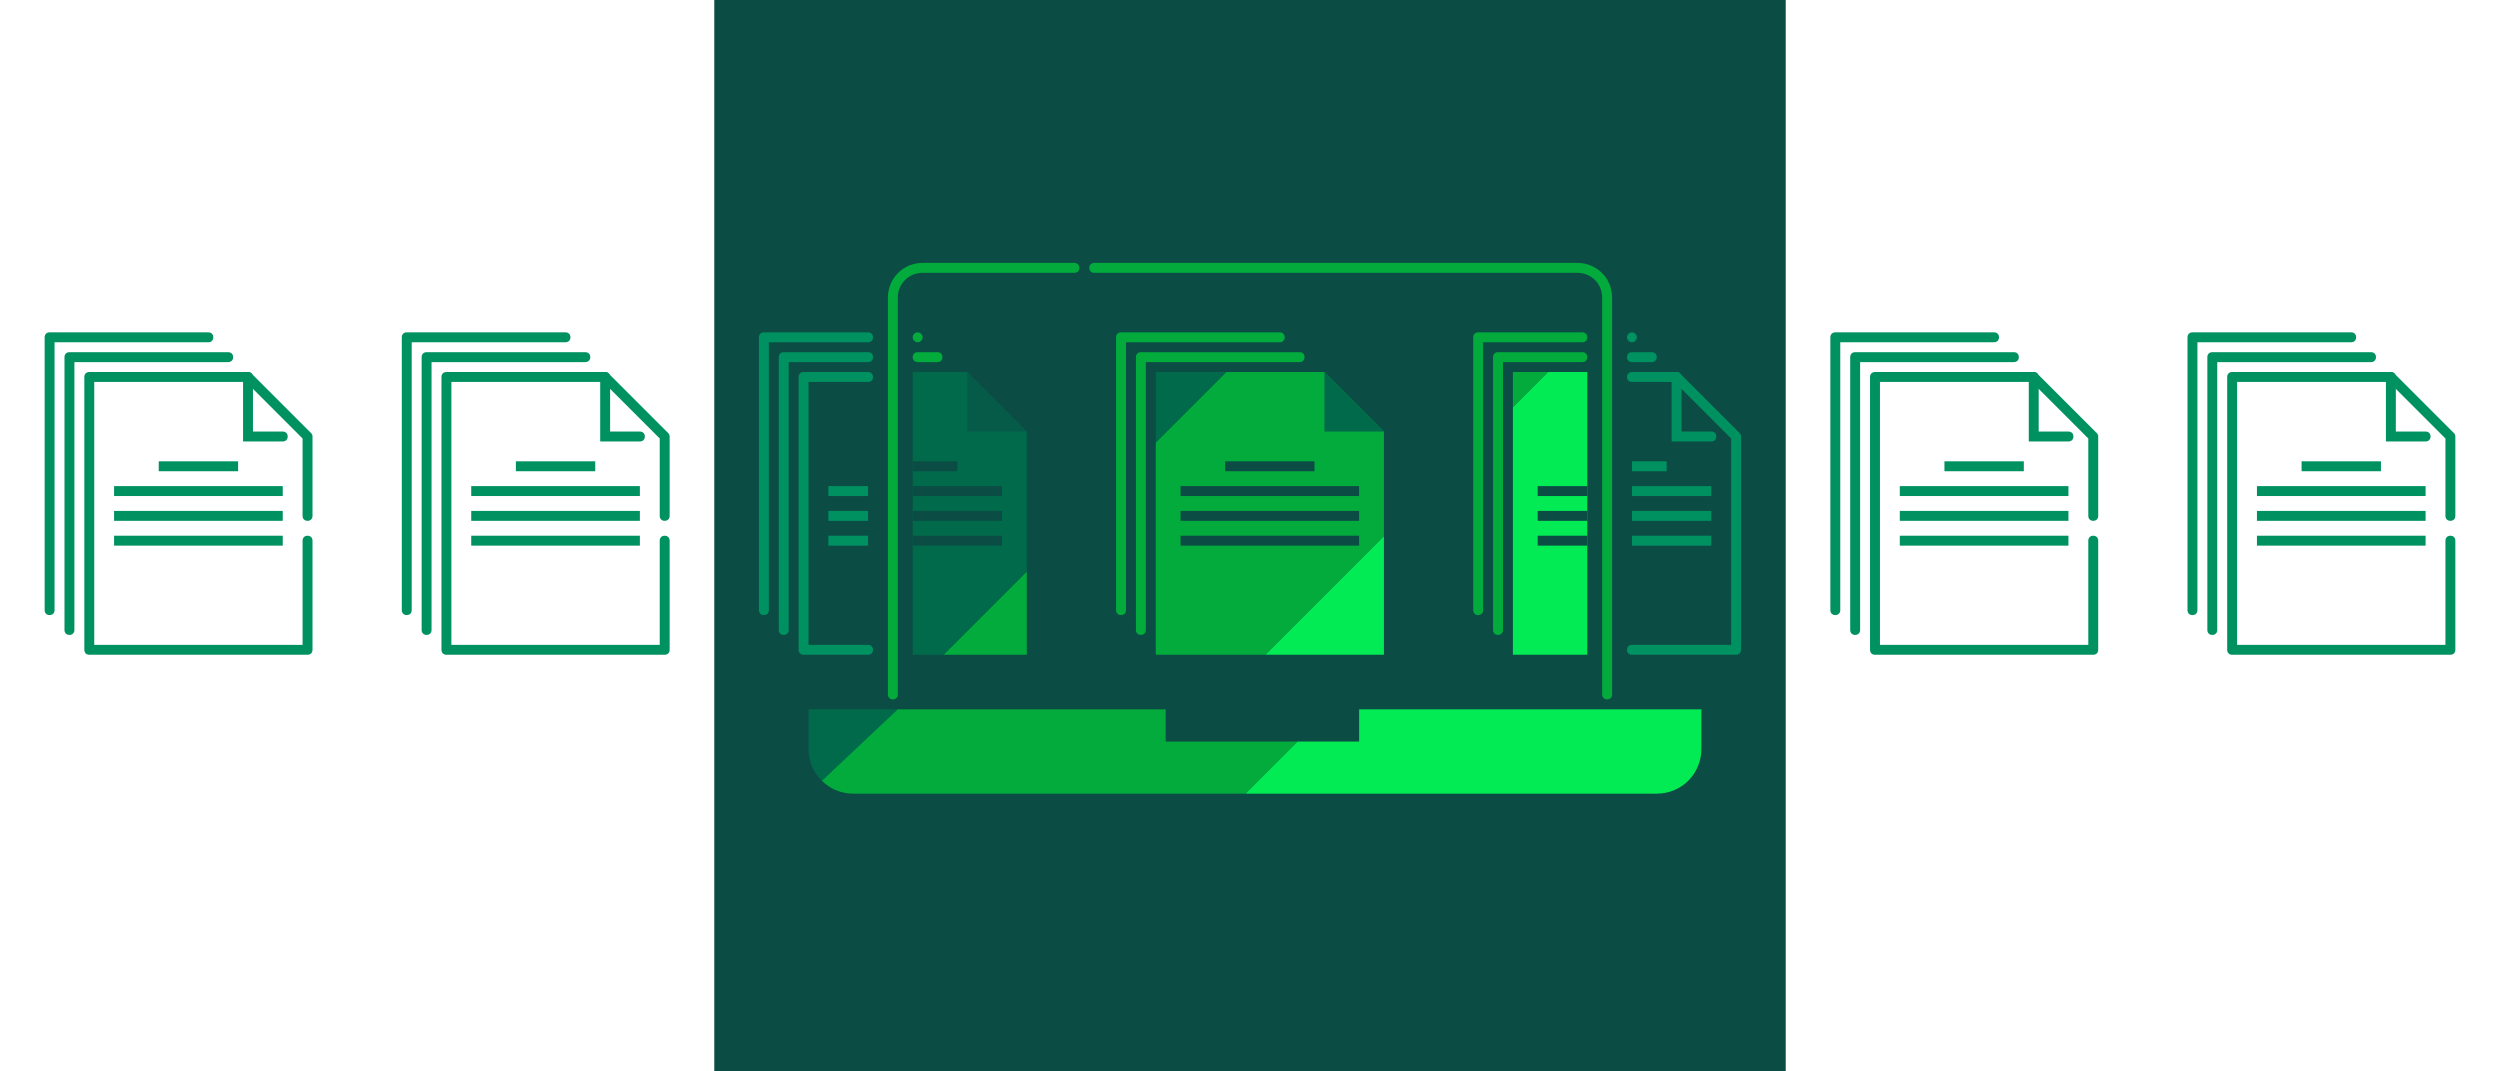 <svg width="504" height="216" viewBox="0 0 504 216" fill="none" xmlns="http://www.w3.org/2000/svg">
    <path d="M360 0H144V216H360V0Z" fill="#0B4C44"/>
    <path d="M324 141C323.4 141 323 140.6 323 140V60C323 57.2 320.8 55 318 55H220.6C220 55 219.6 54.6 219.6 54C219.6 53.4 220 53 220.6 53H318C321.9 53 325 56.1 325 60V140C325 140.6 324.6 141 324 141ZM180 141C179.4 141 179 140.6 179 140V60C179 56.1 182.1 53 186 53H216.6C217.2 53 217.6 53.4 217.6 54C217.6 54.6 217.2 55 216.6 55H186C183.2 55 181 57.2 181 60V140C181 140.6 180.6 141 180 141Z" fill="#02AB3C"/>
    <path d="M163 143V151C163 153.5 164 155.8 165.7 157.4L181.1 143H163Z" fill="#006A4B"/>
    <path d="M235 149.5V143H181L165.7 157.4C167.3 159 169.5 160 172 160H251.1L261.6 149.5H235Z" fill="#02AB3C"/>
    <path d="M343 151V143H274V149.5H261.6L251.1 160H334C339 160 343 156 343 151Z" fill="#02EB54"/>
    <path d="M422 132H378C377.4 132 377 131.6 377 131V76C377 75.4 377.4 75 378 75H410C410.3 75 410.5 75.1 410.7 75.3L422.7 87.3C422.9 87.5 423 87.7 423 88V104C423 104.6 422.6 105 422 105C421.4 105 421 104.6 421 104V88.4L409.6 77H379V130H421V109C421 108.4 421.4 108 422 108C422.6 108 423 108.4 423 109V131C423 131.6 422.6 132 422 132Z" fill="#009161"/>
    <path d="M374 128C373.4 128 373 127.6 373 127V72C373 71.4 373.4 71 374 71H406C406.6 71 407 71.4 407 72C407 72.6 406.6 73 406 73H375V127C375 127.6 374.6 128 374 128Z" fill="#009161"/>
    <path d="M370 124C369.4 124 369 123.6 369 123V68C369 67.4 369.4 67 370 67H402C402.6 67 403 67.4 403 68C403 68.6 402.6 69 402 69H371V123C371 123.6 370.6 124 370 124Z" fill="#009161"/>
    <path d="M417 89H409V76C409 75.4 409.4 75 410 75C410.6 75 411 75.4 411 76V87H417C417.6 87 418 87.4 418 88C418 88.6 417.6 89 417 89Z" fill="#009161"/>
    <path d="M417 108H383V110H417V108Z" fill="#009161"/>
    <path d="M417 103H383V105H417V103Z" fill="#009161"/>
    <path d="M417 98H383V100H417V98Z" fill="#009161"/>
    <path d="M408 93H392V95H408V93Z" fill="#009161"/>
    <path d="M494 132H450C449.4 132 449 131.6 449 131V76C449 75.4 449.4 75 450 75H482C482.3 75 482.5 75.1 482.7 75.3L494.7 87.3C494.9 87.5 495 87.7 495 88V104C495 104.6 494.6 105 494 105C493.4 105 493 104.6 493 104V88.4L481.6 77H451V130H493V109C493 108.4 493.4 108 494 108C494.6 108 495 108.4 495 109V131C495 131.6 494.6 132 494 132Z" fill="#009161"/>
    <path d="M446 128C445.4 128 445 127.6 445 127V72C445 71.4 445.4 71 446 71H478C478.6 71 479 71.4 479 72C479 72.6 478.6 73 478 73H447V127C447 127.6 446.6 128 446 128Z" fill="#009161"/>
    <path d="M442 124C441.4 124 441 123.6 441 123V68C441 67.4 441.4 67 442 67H474C474.6 67 475 67.4 475 68C475 68.6 474.6 69 474 69H443V123C443 123.6 442.6 124 442 124Z" fill="#009161"/>
    <path d="M489 89H481V76C481 75.4 481.4 75 482 75C482.6 75 483 75.4 483 76V87H489C489.6 87 490 87.4 490 88C490 88.6 489.6 89 489 89Z" fill="#009161"/>
    <path d="M489 108H455V110H489V108Z" fill="#009161"/>
    <path d="M489 103H455V105H489V103Z" fill="#009161"/>
    <path d="M489 98H455V100H489V98Z" fill="#009161"/>
    <path d="M480 93H464V95H480V93Z" fill="#009161"/>
    <path d="M279 87L267 75H247.2L233 89.2V132H255.1L279 108.1V87Z" fill="#02AB3C"/>
    <path d="M207 132V115.2L190.2 132H207Z" fill="#02AB3C"/>
    <path d="M305 75V82.1L312.1 75H305Z" fill="#02AB3C"/>
    <path d="M312.1 75L305 82.1V132H320V75H312.1Z" fill="#02EB54"/>
    <path d="M279 132V108.1L255.1 132H279Z" fill="#02EB54"/>
    <path d="M207 87L195 75H184V132H190.2L207 115.2V87Z" fill="#006A4B"/>
    <path d="M233 75V89.2L247.2 75H233Z" fill="#006A4B"/>
    <path d="M230 128C229.4 128 229 127.6 229 127V72C229 71.4 229.4 71 230 71H262C262.6 71 263 71.4 263 72C263 72.6 262.6 73 262 73H231V127C231 127.6 230.6 128 230 128Z" fill="#02AB3C"/>
    <path d="M226 124C225.4 124 225 123.6 225 123V68C225 67.4 225.4 67 226 67H258C258.6 67 259 67.4 259 68C259 68.6 258.6 69 258 69H227V123C227 123.6 226.6 124 226 124Z" fill="#02AB3C"/>
    <path d="M274 108H238V110H274V108Z" fill="#0B4C44"/>
    <path d="M274 103H238V105H274V103Z" fill="#0B4C44"/>
    <path d="M274 98H238V100H274V98Z" fill="#0B4C44"/>
    <path d="M265 93H247V95H265V93Z" fill="#0B4C44"/>
    <path d="M350 132H329C328.4 132 328 131.6 328 131C328 130.4 328.4 130 329 130H349V88.4L337.6 77H329C328.4 77 328 76.6 328 76C328 75.4 328.4 75 329 75H338C338.3 75 338.5 75.1 338.7 75.3L350.7 87.3C350.9 87.5 351 87.7 351 88V131C351 131.6 350.6 132 350 132Z" fill="#009161"/>
    <path d="M333 73H329C328.4 73 328 72.6 328 72C328 71.4 328.4 71 329 71H333C333.6 71 334 71.4 334 72C334 72.6 333.6 73 333 73Z" fill="#009161"/>
    <path d="M329 69C328.7 69 328.5 68.9 328.3 68.7C328.1 68.5 328 68.3 328 68C328 67.7 328.1 67.5 328.3 67.3C328.7 66.9 329.3 66.9 329.7 67.3C329.9 67.5 330 67.7 330 68C330 68.3 329.9 68.5 329.7 68.7C329.5 68.9 329.3 69 329 69Z" fill="#009161"/>
    <path d="M302 128C301.4 128 301 127.6 301 127V72C301 71.4 301.4 71 302 71H319C319.6 71 320 71.4 320 72C320 72.6 319.6 73 319 73H303V127C303 127.6 302.6 128 302 128Z" fill="#02AB3C"/>
    <path d="M298 124C297.4 124 297 123.6 297 123V68C297 67.4 297.4 67 298 67H319C319.6 67 320 67.4 320 68C320 68.6 319.6 69 319 69H299V123C299 123.6 298.6 124 298 124Z" fill="#02AB3C"/>
    <path d="M345 89H337V76C337 75.4 337.4 75 338 75C338.6 75 339 75.4 339 76V87H345C345.6 87 346 87.4 346 88C346 88.6 345.6 89 345 89Z" fill="#009161"/>
    <path d="M345 98H329V100H345V98Z" fill="#009161"/>
    <path d="M345 103H329V105H345V103Z" fill="#009161"/>
    <path d="M345 108H329V110H345V108Z" fill="#009161"/>
    <path d="M336 93H329V95H336V93Z" fill="#009161"/>
    <path d="M320 98H310V100H320V98Z" fill="#0B4C44"/>
    <path d="M320 103H310V105H320V103Z" fill="#0B4C44"/>
    <path d="M320 108H310V110H320V108Z" fill="#0B4C44"/>
    <path d="M175 132H162C161.4 132 161 131.6 161 131V76C161 75.4 161.4 75 162 75H175C175.6 75 176 75.4 176 76C176 76.6 175.6 77 175 77H163V130H175C175.6 130 176 130.4 176 131C176 131.6 175.6 132 175 132Z" fill="#009161"/>
    <path d="M189 73H185C184.4 73 184 72.6 184 72C184 71.4 184.4 71 185 71H189C189.6 71 190 71.4 190 72C190 72.6 189.6 73 189 73Z" fill="#02AB3C"/>
    <path d="M185 69C184.7 69 184.5 68.9 184.3 68.7C184.1 68.5 184 68.3 184 68C184 67.7 184.1 67.5 184.3 67.3C184.7 66.9 185.3 66.9 185.7 67.3C185.9 67.5 186 67.7 186 68C186 68.3 185.9 68.5 185.7 68.7C185.5 68.9 185.3 69 185 69Z" fill="#02AB3C"/>
    <path d="M158 128C157.4 128 157 127.6 157 127V72C157 71.4 157.4 71 158 71H175C175.6 71 176 71.4 176 72C176 72.6 175.6 73 175 73H159V127C159 127.6 158.6 128 158 128Z" fill="#009161"/>
    <path d="M154 124C153.4 124 153 123.6 153 123V68C153 67.4 153.4 67 154 67H175C175.6 67 176 67.4 176 68C176 68.6 175.6 69 175 69H155V123C155 123.6 154.6 124 154 124Z" fill="#009161"/>
    <path d="M202 98H184V100H202V98Z" fill="#0B4C44"/>
    <path d="M175 98H167V100H175V98Z" fill="#009161"/>
    <path d="M202 103H184V105H202V103Z" fill="#0B4C44"/>
    <path d="M175 103H167V105H175V103Z" fill="#009161"/>
    <path d="M202 108H184V110H202V108Z" fill="#0B4C44"/>
    <path d="M175 108H167V110H175V108Z" fill="#009161"/>
    <path d="M193 93H184V95H193V93Z" fill="#0B4C44"/>
    <path opacity="0.5" d="M207 87H195V75L207 87Z" fill="#0B4C44"/>
    <path d="M279 87H267V75L279 87Z" fill="#006A4B"/>
    <path d="M62 132H18C17.4 132 17 131.6 17 131V76C17 75.4 17.4 75 18 75H50C50.3 75 50.5 75.1 50.7 75.3L62.7 87.3C62.9 87.5 63 87.7 63 88V104C63 104.6 62.6 105 62 105C61.4 105 61 104.6 61 104V88.4L49.6 77H19V130H61V109C61 108.4 61.4 108 62 108C62.6 108 63 108.4 63 109V131C63 131.6 62.6 132 62 132Z" fill="#009161"/>
    <path d="M14 128C13.4 128 13 127.6 13 127V72C13 71.4 13.4 71 14 71H46C46.6 71 47 71.4 47 72C47 72.6 46.6 73 46 73H15V127C15 127.6 14.6 128 14 128Z" fill="#009161"/>
    <path d="M10 124C9.4 124 9 123.6 9 123V68C9 67.4 9.4 67 10 67H42C42.6 67 43 67.4 43 68C43 68.6 42.6 69 42 69H11V123C11 123.6 10.6 124 10 124Z" fill="#009161"/>
    <path d="M57 89H49V76C49 75.4 49.4 75 50 75C50.6 75 51 75.4 51 76V87H57C57.6 87 58 87.4 58 88C58 88.6 57.6 89 57 89Z" fill="#009161"/>
    <path d="M57 108H23V110H57V108Z" fill="#009161"/>
    <path d="M57 103H23V105H57V103Z" fill="#009161"/>
    <path d="M57 98H23V100H57V98Z" fill="#009161"/>
    <path d="M48 93H32V95H48V93Z" fill="#009161"/>
    <path d="M134 132H90C89.4 132 89 131.6 89 131V76C89 75.4 89.4 75 90 75H122C122.3 75 122.5 75.1 122.7 75.3L134.7 87.3C134.9 87.5 135 87.7 135 88V104C135 104.6 134.6 105 134 105C133.4 105 133 104.6 133 104V88.4L121.6 77H91V130H133V109C133 108.4 133.4 108 134 108C134.6 108 135 108.4 135 109V131C135 131.6 134.6 132 134 132Z" fill="#009161"/>
    <path d="M86 128C85.4 128 85 127.6 85 127V72C85 71.4 85.4 71 86 71H118C118.6 71 119 71.4 119 72C119 72.6 118.6 73 118 73H87V127C87 127.6 86.6 128 86 128Z" fill="#009161"/>
    <path d="M82 124C81.4 124 81 123.6 81 123V68C81 67.4 81.4 67 82 67H114C114.6 67 115 67.4 115 68C115 68.6 114.6 69 114 69H83V123C83 123.6 82.6 124 82 124Z" fill="#009161"/>
    <path d="M129 89H121V76C121 75.4 121.4 75 122 75C122.6 75 123 75.4 123 76V87H129C129.6 87 130 87.4 130 88C130 88.6 129.6 89 129 89Z" fill="#009161"/>
    <path d="M129 108H95V110H129V108Z" fill="#009161"/>
    <path d="M129 103H95V105H129V103Z" fill="#009161"/>
    <path d="M129 98H95V100H129V98Z" fill="#009161"/>
    <path d="M120 93H104V95H120V93Z" fill="#009161"/>
</svg>

